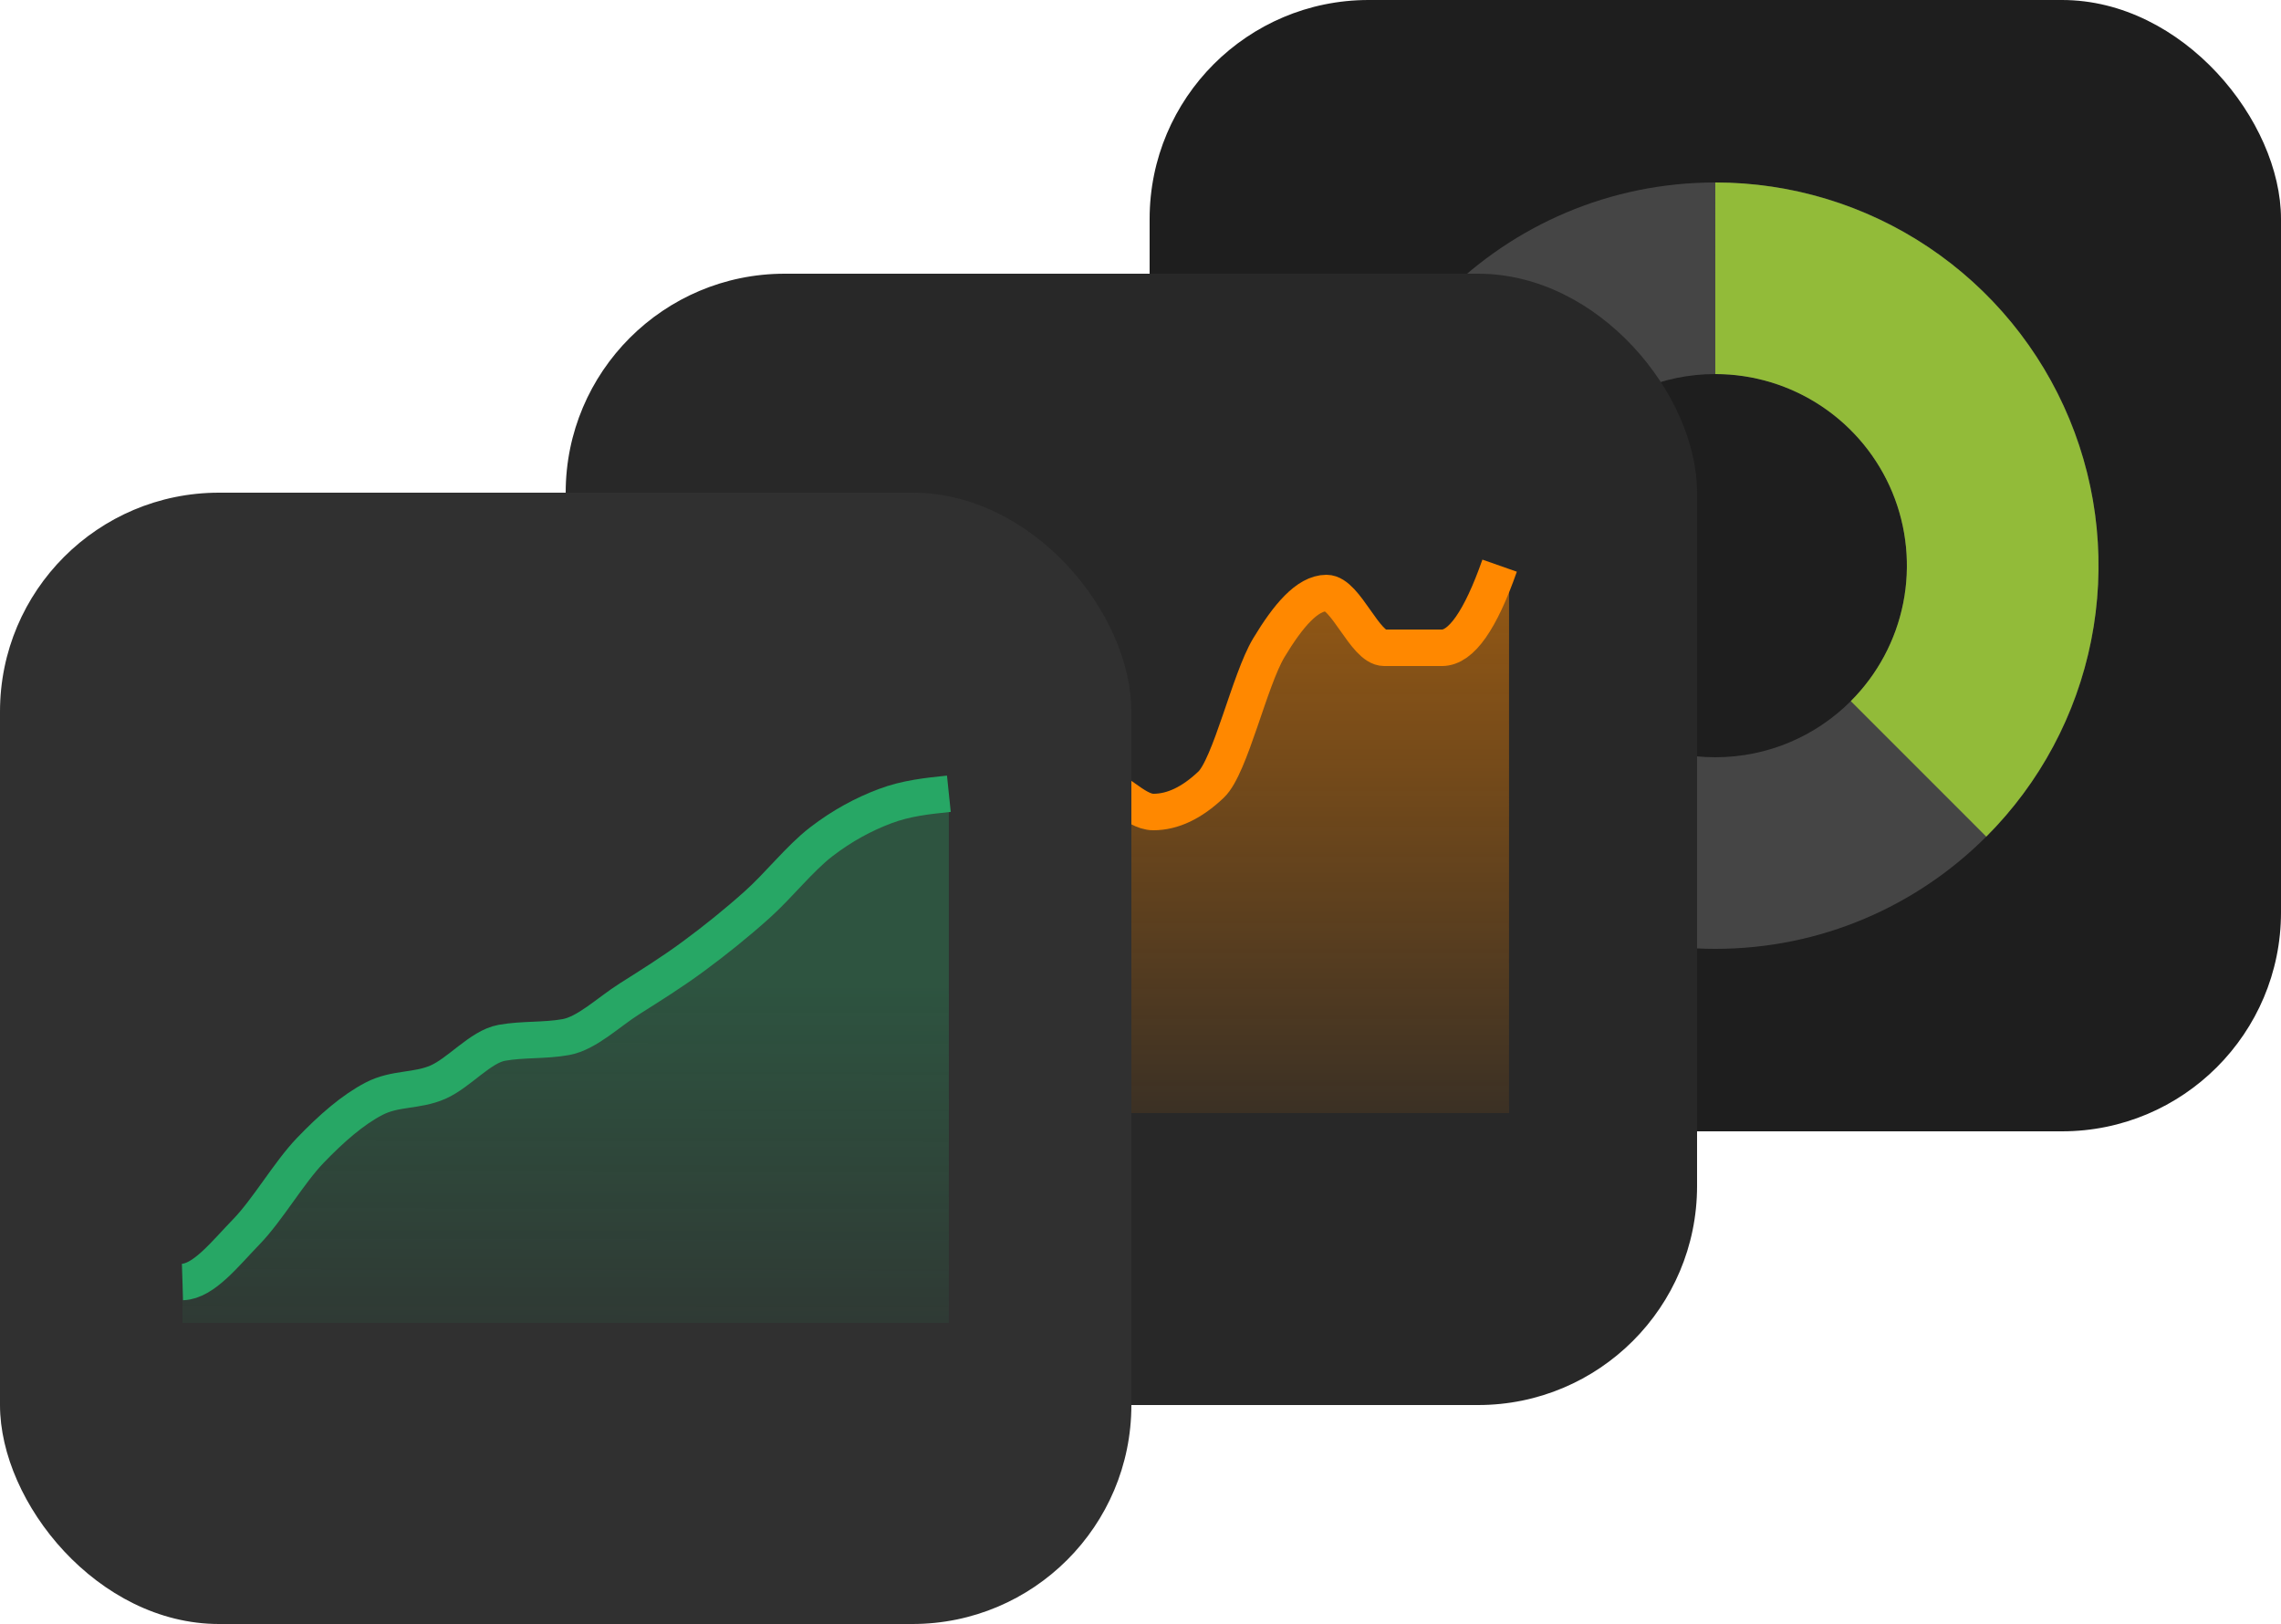 <svg fill="none" height="89" viewBox="0 0 125 89" width="125" xmlns="http://www.w3.org/2000/svg" xmlns:xlink="http://www.w3.org/1999/xlink"><linearGradient id="a" gradientUnits="userSpaceOnUse" x1="104" x2="104" y1="31.929" y2="67.413"><stop offset="0" stop-color="#f80" stop-opacity=".5"/><stop offset="1" stop-color="#f80" stop-opacity="0"/></linearGradient><linearGradient id="b" gradientUnits="userSpaceOnUse" x1="15.475" x2="15.432" y1="53.781" y2="79.483"><stop offset="0" stop-color="#27a765" stop-opacity=".3"/><stop offset="1" stop-color="#27a765" stop-opacity="0"/></linearGradient><clipPath id="c"><path d="m0 0h125v89h-125z"/></clipPath><g clip-path="url(#c)"><rect fill="#1e1e1e" height="62" rx="12" width="62" x="63"/><path d="m115 31c0 11.598-9.402 21-21 21s-21-9.402-21-21 9.402-21 21-21 21 9.402 21 21zm-31.5 0c0 5.799 4.701 10.5 10.5 10.5s10.5-4.701 10.5-10.5-4.701-10.5-10.5-10.5-10.5 4.701-10.5 10.5z" fill="#454545"/><path d="m94 10c4.153 0 8.214 1.232 11.667 3.539s6.145 5.587 7.734 9.425c1.59 3.837 2.006 8.06 1.195 12.133-.81 4.074-2.81 7.815-5.747 10.752l-7.424-7.425c1.468-1.468 2.468-3.339 2.873-5.376s.197-4.148-.597-6.067c-.795-1.919-2.141-3.558-3.868-4.712-1.727-1.154-3.757-1.77-5.833-1.77z" fill="#92bb39"/><rect fill="#282828" height="62" rx="12" width="62" x="31" y="15"/><path d="m78.947 35.501c1.054 0 2.696-.571 3.75-3.572l-.002 29.071h-3.748-3.162-3.162-3.163-3.162-3.163-3.162-3.162-3.162-3.163-3.162-3.163-3.162v-12c1.054 0 2.108-1 3.162-1.5 1.054-.501 2.108-1.5 3.163-1.5h3.162 3.163c1.053 0 2.107-1 3.162-1.5 1.054-.501 2.108-1.501 3.162-1.501 1.054 0 2.108 1.501 3.162 1.501 1.054 0 2.108-.501 3.163-1.501 1.054-.999 2.108-5.75 3.162-7.499 1.054-1.751 2.108-3.001 3.163-3.001 1.054 0 2.108 3.001 3.162 3.001z" fill="url(#a)"/><path d="m82.18 31c-1.054 3.001-2.108 4.501-3.163 4.501-1.054 0-2.107 0-3.161 0-1.054 0-2.108-3.001-3.163-3.001-1.054 0-2.108 1.25-3.162 3.001-1.054 1.75-2.108 6.5-3.163 7.499-1.054 1-2.108 1.501-3.162 1.501-1.054 0-2.108-1.501-3.162-1.501-1.054 0-2.108 1-3.163 1.501-1.054.499-2.108 1.5-3.162 1.5-1.054 0-2.108 0-3.162 0-1.054 0-2.108 0-3.162 0-1.054 0-2.108.999-3.163 1.5-1.054.499-2.108 1.5-3.162 1.5" stroke="#f80" stroke-width="2"/><rect fill="#303030" height="62" rx="12" width="62" y="27"/><path d="m13.5 67.506c-1.167 1.201-2.333 2.715-3.5 2.752v2.242h3.5 3.499 3.5 3.5 3.5 3.5 3.5 3.5 3.499 3.5 3.5 3.5v-29l-.008.001c-1.164.121-2.328.241-3.493.68-1.167.44-2.333 1.06-3.5 1.958-1.167.898-2.333 2.388-3.5 3.434-1.167 1.045-2.332 1.977-3.499 2.837-1.167.861-2.333 1.589-3.5 2.327-1.167.737-2.333 1.892-3.5 2.1-1.167.208-2.333.104-3.5.312-1.167.208-2.333 1.646-3.5 2.156-1.167.511-2.333.303-3.5.908-1.167.606-2.333 1.623-3.5 2.838-1.167 1.215-2.333 3.254-3.499 4.455z" fill="url(#b)"/><path d="m10 70.258c1.167-.037 2.333-1.551 3.5-2.752 1.166-1.201 2.332-3.24 3.499-4.455 1.167-1.215 2.333-2.232 3.5-2.838 1.167-.605 2.333-.397 3.5-.908 1.167-.51 2.333-1.948 3.5-2.156 1.167-.208 2.333-.104 3.5-.312 1.167-.208 2.333-1.362 3.5-2.1 1.167-.738 2.333-1.466 3.5-2.327 1.167-.86 2.332-1.792 3.499-2.837 1.167-1.045 2.333-2.535 3.5-3.434 1.167-.898 2.333-1.518 3.5-1.958s2.333-.56 3.5-.681" stroke="#27a765" stroke-width="2"/></g></svg>